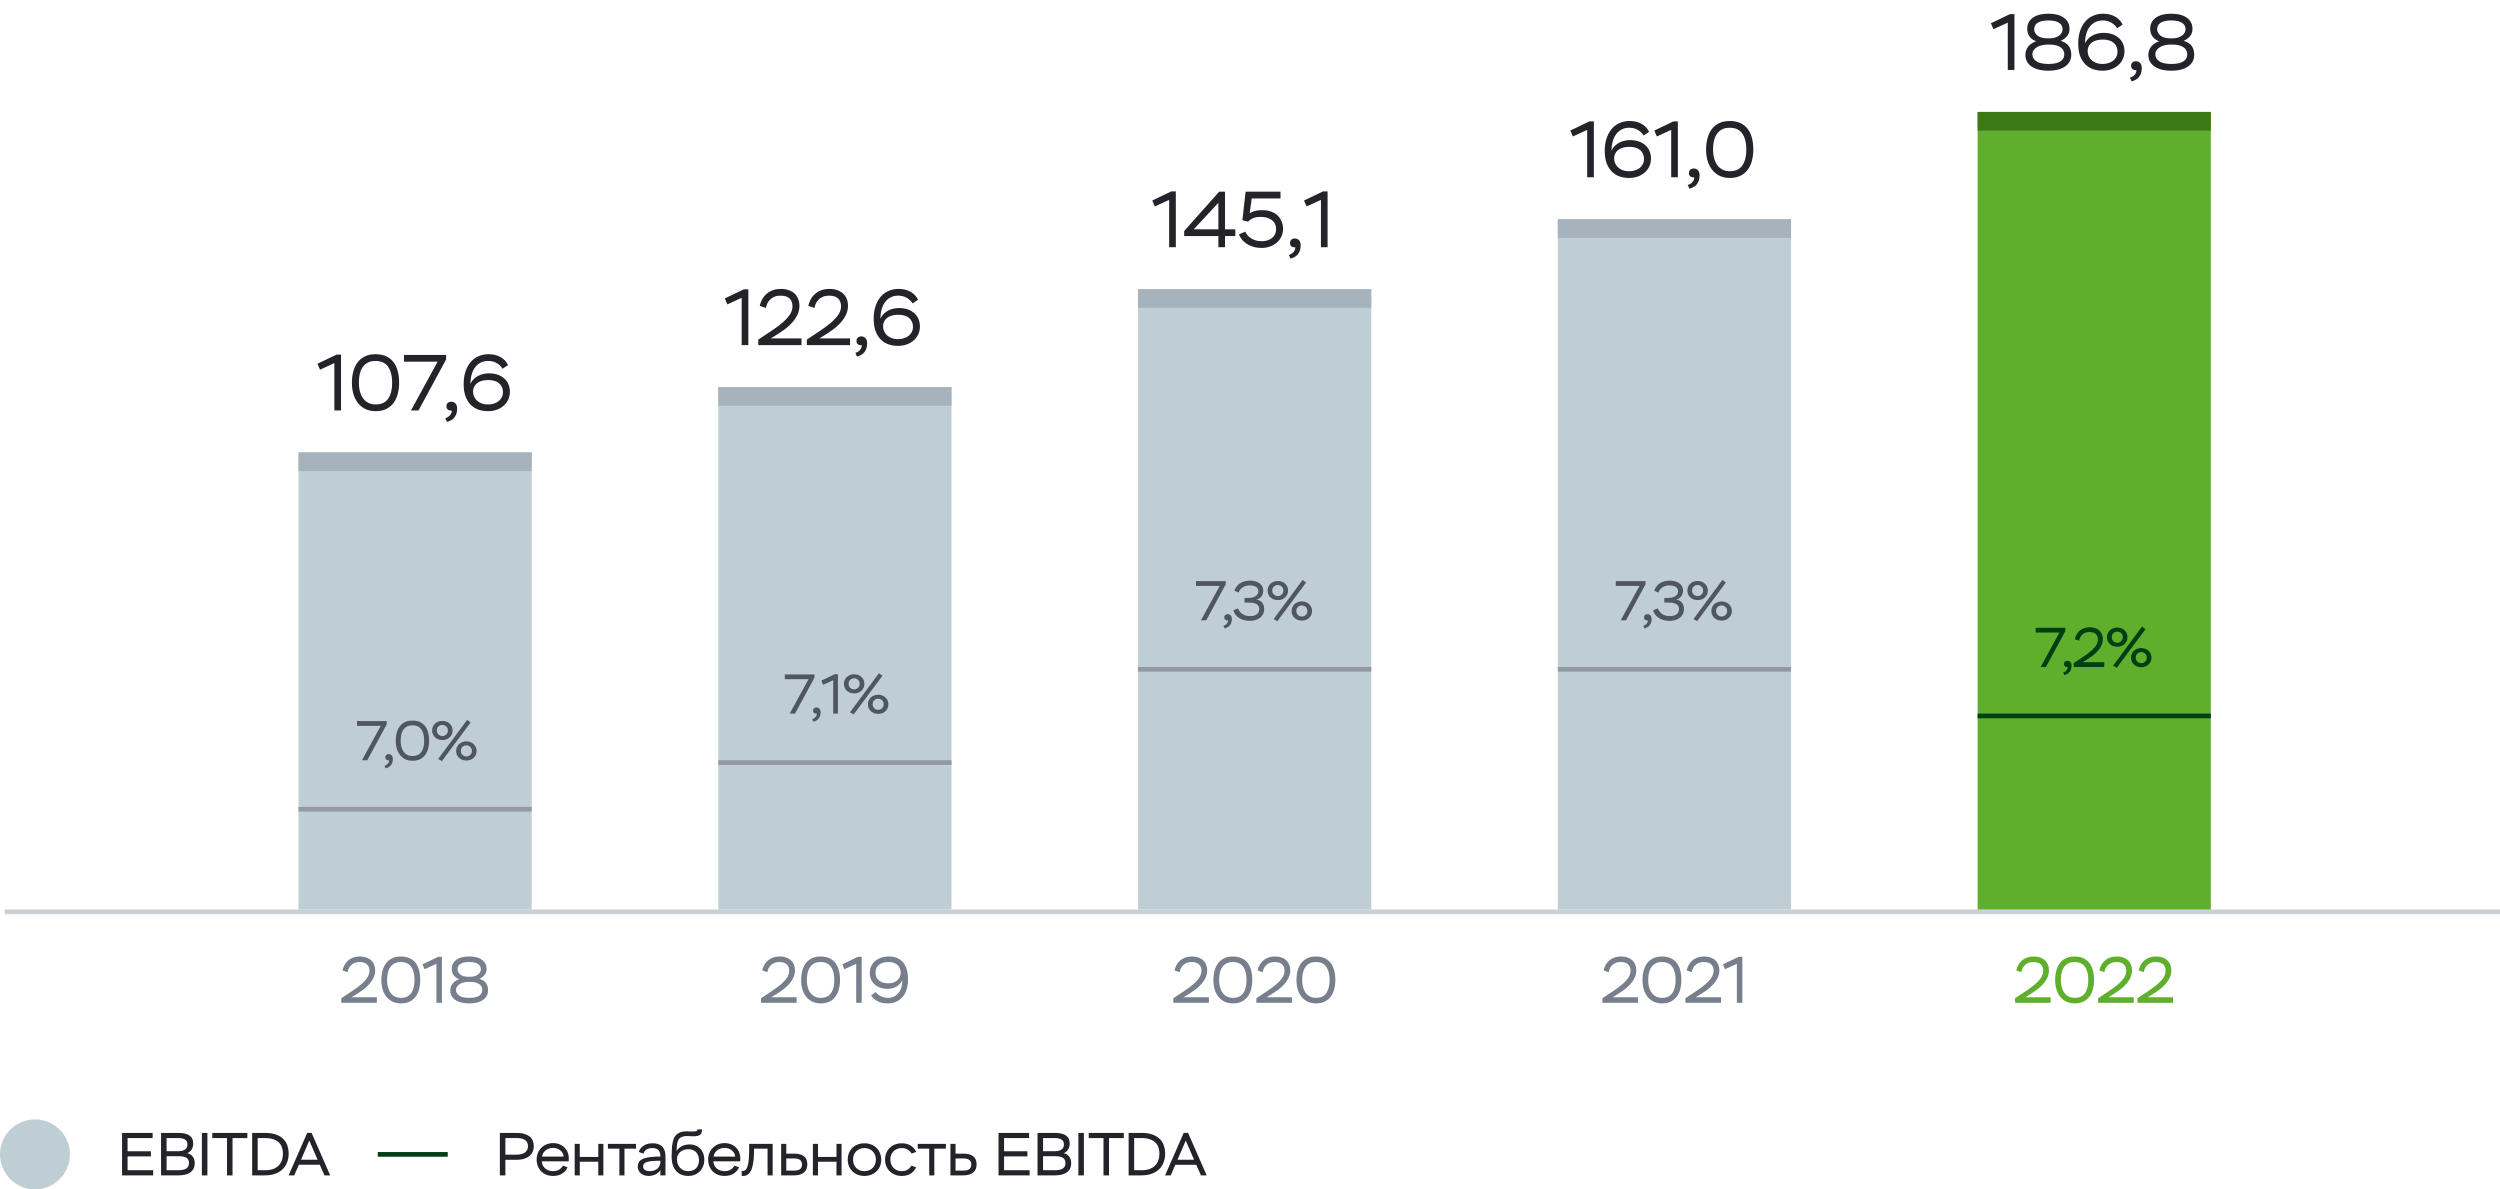 <svg viewBox="0 0 536 255" fill="none" xmlns="http://www.w3.org/2000/svg"><path stroke="#CBCFD6" d="M1 195.5h535"/><path d="M432.294 208.07c.084-.401.224-.784.42-1.148.196-.364.448-.681.756-.952.308-.28.676-.499 1.106-.658.429-.159.919-.238 1.47-.238.513 0 .97.075 1.372.224.401.14.742.341 1.022.602.28.261.49.574.63.938.149.364.224.761.224 1.19 0 .607-.131 1.167-.392 1.68a5.871 5.871 0 01-.966 1.386 9.45 9.45 0 01-1.288 1.148c-.467.336-.91.635-1.33.896l-1.078.672h5.418V215h-7.63v-.98l2.128-1.414c.7-.467 1.297-.896 1.792-1.288a9.659 9.659 0 001.204-1.134c.317-.355.546-.695.686-1.022a2.47 2.47 0 00.224-1.008c0-.345-.056-.639-.168-.882a1.415 1.415 0 00-.448-.588 1.737 1.737 0 00-.672-.322 3.244 3.244 0 00-.812-.098c-.42 0-.784.065-1.092.196a2.472 2.472 0 00-.77.518 2.41 2.41 0 00-.49.7 2.894 2.894 0 00-.224.756l-1.092-.364zm8.334 2.03c0-.728.084-1.395.252-2.002.168-.616.42-1.148.756-1.596a3.578 3.578 0 011.302-1.05c.523-.252 1.139-.378 1.848-.378.709 0 1.325.117 1.848.35.523.233.957.569 1.302 1.008.345.439.602.971.77 1.596.168.616.252 1.307.252 2.072 0 .728-.084 1.4-.252 2.016a4.376 4.376 0 01-.756 1.582 3.459 3.459 0 01-1.288 1.05c-.523.252-1.139.378-1.848.378-.672 0-1.269-.126-1.792-.378a3.71 3.71 0 01-1.316-1.05 4.785 4.785 0 01-.812-1.582 7.278 7.278 0 01-.266-2.016zm1.232 0c0 1.195.261 2.133.784 2.814s1.246 1.022 2.17 1.022c1.008 0 1.745-.341 2.212-1.022.467-.681.7-1.619.7-2.814s-.238-2.133-.714-2.814-1.218-1.022-2.226-1.022c-.504 0-.938.089-1.302.266a2.411 2.411 0 00-.91.77 3.548 3.548 0 00-.546 1.218 6.8 6.8 0 00-.168 1.582zm8.242-2.03c.084-.401.224-.784.42-1.148.196-.364.448-.681.756-.952.308-.28.676-.499 1.106-.658.429-.159.919-.238 1.47-.238.513 0 .97.075 1.372.224.401.14.742.341 1.022.602.28.261.49.574.63.938.149.364.224.761.224 1.19 0 .607-.131 1.167-.392 1.68a5.871 5.871 0 01-.966 1.386 9.45 9.45 0 01-1.288 1.148c-.467.336-.91.635-1.33.896l-1.078.672h5.418V215h-7.63v-.98l2.128-1.414c.7-.467 1.297-.896 1.792-1.288a9.659 9.659 0 001.204-1.134c.317-.355.546-.695.686-1.022a2.47 2.47 0 00.224-1.008c0-.345-.056-.639-.168-.882a1.415 1.415 0 00-.448-.588 1.737 1.737 0 00-.672-.322 3.244 3.244 0 00-.812-.098c-.42 0-.784.065-1.092.196a2.472 2.472 0 00-.77.518 2.41 2.41 0 00-.49.7 2.894 2.894 0 00-.224.756l-1.092-.364zm8.432 0c.084-.401.224-.784.42-1.148.196-.364.448-.681.756-.952.308-.28.677-.499 1.106-.658.429-.159.919-.238 1.47-.238.513 0 .971.075 1.372.224.401.14.742.341 1.022.602.28.261.49.574.63.938.149.364.224.761.224 1.19 0 .607-.131 1.167-.392 1.68a5.871 5.871 0 01-.966 1.386 9.39 9.39 0 01-1.288 1.148c-.467.336-.91.635-1.33.896l-1.078.672h5.418V215h-7.63v-.98l2.128-1.414c.7-.467 1.297-.896 1.792-1.288a9.589 9.589 0 001.204-1.134c.317-.355.546-.695.686-1.022a2.47 2.47 0 00.224-1.008c0-.345-.056-.639-.168-.882a1.415 1.415 0 00-.448-.588 1.737 1.737 0 00-.672-.322 3.244 3.244 0 00-.812-.098c-.42 0-.784.065-1.092.196a2.43 2.43 0 00-1.26 1.218 2.894 2.894 0 00-.224.756l-1.092-.364zM424 24h50v171h-50z" fill="#5FAF2D"/><path fill="#3D7917" d="M424 24h50v4h-50z"/><path d="M430.926 3.032h.969V15h-1.428V4.851l-3.077 1.411-.544-1.275 4.08-1.955zm8.526 5.185c.386 0 .743-.045 1.071-.136.34-.102.635-.238.884-.408.25-.17.442-.374.578-.612.148-.238.221-.499.221-.782 0-.612-.255-1.077-.765-1.394-.498-.329-1.263-.493-2.295-.493-.997 0-1.751.164-2.261.493-.498.329-.748.793-.748 1.394 0 .272.068.527.204.765a2.1 2.1 0 00.561.629c.25.17.544.306.884.408.352.09.731.136 1.139.136h.527zm-.459 1.343a4.94 4.94 0 00-1.326.17c-.396.102-.736.25-1.02.442a2.063 2.063 0 00-.663.663 1.47 1.47 0 00-.238.799c0 .612.284 1.11.85 1.496.578.385 1.434.578 2.567.578 1.168 0 2.029-.181 2.584-.544.556-.374.833-.878.833-1.513 0-.669-.289-1.184-.867-1.547-.566-.363-1.331-.544-2.295-.544h-.425zm.187 5.593a8.809 8.809 0 01-2.057-.221c-.6-.159-1.116-.38-1.547-.663a3.351 3.351 0 01-.986-1.054 2.962 2.962 0 01-.34-1.428c0-.703.21-1.309.629-1.819.431-.521 1.003-.895 1.717-1.122a3.236 3.236 0 01-.884-.442 2.751 2.751 0 01-.969-1.394 3.422 3.422 0 01-.102-.833c0-.986.386-1.768 1.156-2.346.782-.59 1.904-.884 3.366-.884 1.474 0 2.596.295 3.366.884.782.578 1.173 1.36 1.173 2.346 0 .612-.17 1.128-.51 1.547-.328.42-.787.765-1.377 1.037.816.25 1.394.623 1.734 1.122.352.499.527 1.11.527 1.836 0 .544-.113 1.031-.34 1.462-.226.42-.555.776-.986 1.071-.419.295-.935.521-1.547.68-.6.147-1.275.221-2.023.221zm11.594 0c-.793 0-1.513-.125-2.159-.374a4.4 4.4 0 01-1.632-1.105c-.453-.499-.804-1.105-1.054-1.819-.238-.714-.357-1.541-.357-2.482 0-1.065.142-2 .425-2.805.284-.805.663-1.473 1.139-2.006a4.592 4.592 0 011.683-1.207 5.204 5.204 0 012.04-.408c1.032 0 1.91.21 2.635.629.726.42 1.253.986 1.581 1.7l-1.156.782a3.6 3.6 0 00-1.275-1.207c-.51-.306-1.127-.459-1.853-.459-.566 0-1.076.113-1.53.34a3.26 3.26 0 00-1.173.952c-.328.408-.583.907-.765 1.496-.181.578-.277 1.23-.289 1.955v.187c.159-.374.374-.703.646-.986.284-.283.601-.521.952-.714a4.345 4.345 0 011.122-.425 5.1 5.1 0 011.241-.153c.692 0 1.315.096 1.87.289a4.01 4.01 0 011.411.816c.397.351.697.77.901 1.258.204.487.306 1.026.306 1.615a3.77 3.77 0 01-.374 1.683 3.78 3.78 0 01-1.003 1.309 4.595 4.595 0 01-1.496.85 5.661 5.661 0 01-1.836.289zm-.017-1.445c.476 0 .907-.062 1.292-.187.397-.125.737-.3 1.02-.527.295-.238.522-.516.68-.833.159-.317.238-.674.238-1.071 0-.43-.079-.805-.238-1.122a2.135 2.135 0 00-.629-.816 2.521 2.521 0 00-.986-.493 4.205 4.205 0 00-1.224-.17c-1.088 0-1.915.232-2.482.697a2.224 2.224 0 00-.833 1.785c0 .374.074.725.221 1.054.148.329.357.618.629.867.272.25.601.448.986.595.397.147.839.221 1.326.221zm5.9 2.941c.147-.034.3-.096.459-.187.17-.09.323-.204.459-.34.136-.136.244-.283.323-.442a.978.978 0 00.119-.68 1.063 1.063 0 01-.204.017.949.949 0 01-.646-.238c-.17-.159-.255-.385-.255-.68 0-.295.091-.527.272-.697.181-.181.436-.272.765-.272.363 0 .657.125.884.374.238.238.357.6.357 1.088 0 .465-.062.861-.187 1.19a2.623 2.623 0 01-.493.833 2.22 2.22 0 01-.697.527 3.63 3.63 0 01-.799.306l-.357-.799zm9.159-8.432a4.02 4.02 0 001.071-.136 3.19 3.19 0 00.884-.408c.249-.17.442-.374.578-.612a1.46 1.46 0 00.221-.782c0-.612-.255-1.077-.765-1.394-.499-.329-1.264-.493-2.295-.493-.998 0-1.751.164-2.261.493-.499.329-.748.793-.748 1.394 0 .272.068.527.204.765a2.1 2.1 0 00.561.629c.249.17.544.306.884.408.351.09.731.136 1.139.136h.527zm-.459 1.343a4.94 4.94 0 00-1.326.17c-.397.102-.737.25-1.02.442a2.044 2.044 0 00-.663.663 1.46 1.46 0 00-.238.799c0 .612.283 1.11.85 1.496.578.385 1.433.578 2.567.578 1.167 0 2.028-.181 2.584-.544.555-.374.833-.878.833-1.513 0-.669-.289-1.184-.867-1.547-.567-.363-1.332-.544-2.295-.544h-.425zm.187 5.593c-.76 0-1.445-.074-2.057-.221-.601-.159-1.117-.38-1.547-.663a3.34 3.34 0 01-.986-1.054 2.95 2.95 0 01-.34-1.428c0-.703.209-1.309.629-1.819.43-.521 1.003-.895 1.717-1.122a3.222 3.222 0 01-.884-.442 2.711 2.711 0 01-.612-.646 2.809 2.809 0 01-.357-.748 3.422 3.422 0 01-.102-.833c0-.986.385-1.768 1.156-2.346.782-.59 1.904-.884 3.366-.884 1.473 0 2.595.295 3.366.884.782.578 1.173 1.36 1.173 2.346 0 .612-.17 1.128-.51 1.547-.329.42-.788.765-1.377 1.037.816.25 1.394.623 1.734 1.122.351.499.527 1.11.527 1.836a3.1 3.1 0 01-.34 1.462c-.227.42-.556.776-.986 1.071-.42.295-.935.521-1.547.68a8.512 8.512 0 01-2.023.221z" fill="#222429"/><path d="M163.435 208.07c.084-.401.224-.784.42-1.148.196-.364.448-.681.756-.952.308-.28.677-.499 1.106-.658a4.22 4.22 0 011.47-.238c.514 0 .971.075 1.372.224.402.14.742.341 1.022.602.28.261.49.574.63.938.15.364.224.761.224 1.19 0 .607-.13 1.167-.392 1.68a5.871 5.871 0 01-.966 1.386 9.39 9.39 0 01-1.288 1.148c-.466.336-.91.635-1.33.896l-1.078.672h5.418V215h-7.63v-.98l2.128-1.414c.7-.467 1.298-.896 1.792-1.288a9.589 9.589 0 001.204-1.134c.318-.355.546-.695.686-1.022.15-.336.224-.672.224-1.008 0-.345-.056-.639-.168-.882a1.407 1.407 0 00-.448-.588 1.723 1.723 0 00-.672-.322 3.238 3.238 0 00-.812-.098c-.42 0-.784.065-1.092.196a2.495 2.495 0 00-.77.518 2.45 2.45 0 00-.49.7 2.933 2.933 0 00-.224.756l-1.092-.364zm8.335 2.03c0-.728.084-1.395.252-2.002.168-.616.42-1.148.756-1.596a3.578 3.578 0 011.302-1.05c.522-.252 1.138-.378 1.848-.378.709 0 1.325.117 1.848.35a3.39 3.39 0 011.302 1.008c.345.439.602.971.77 1.596.168.616.252 1.307.252 2.072 0 .728-.084 1.4-.252 2.016a4.376 4.376 0 01-.756 1.582 3.466 3.466 0 01-1.288 1.05c-.523.252-1.139.378-1.848.378-.672 0-1.27-.126-1.792-.378a3.702 3.702 0 01-1.316-1.05 4.766 4.766 0 01-.812-1.582 7.24 7.24 0 01-.266-2.016zm1.232 0c0 1.195.261 2.133.784 2.814.522.681 1.246 1.022 2.17 1.022 1.008 0 1.745-.341 2.212-1.022.466-.681.7-1.619.7-2.814s-.238-2.133-.714-2.814-1.218-1.022-2.226-1.022c-.504 0-.938.089-1.302.266a2.404 2.404 0 00-.91.77 3.548 3.548 0 00-.546 1.218 6.8 6.8 0 00-.168 1.582zm10.943-4.956h.798V215h-1.176v-8.358l-2.534 1.162-.448-1.05 3.36-1.61zm6.35 9.982c-.85 0-1.578-.163-2.184-.49-.598-.327-1.046-.742-1.344-1.246l1.008-.7c.289.401.667.709 1.134.924a3.73 3.73 0 001.554.322c.429 0 .821-.084 1.176-.252.364-.177.676-.42.938-.728.27-.308.48-.672.63-1.092.149-.42.224-.877.224-1.372v-.168c0-.056-.005-.112-.014-.168-.224.532-.607.975-1.148 1.33-.532.345-1.209.518-2.03.518a4.53 4.53 0 01-1.498-.238 3.823 3.823 0 01-1.19-.686 3.145 3.145 0 01-.784-1.064 3.274 3.274 0 01-.28-1.372c0-.541.098-1.031.294-1.47a3.22 3.22 0 01.854-1.134 3.9 3.9 0 011.302-.714 5.42 5.42 0 011.694-.252c.625 0 1.185.107 1.68.322a3.23 3.23 0 011.274.924c.354.411.625.919.812 1.526.186.597.28 1.288.28 2.072 0 .859-.108 1.615-.322 2.268-.206.644-.504 1.185-.896 1.624a3.762 3.762 0 01-1.386.98 4.54 4.54 0 01-1.778.336zm.168-4.312c.401 0 .765-.056 1.092-.168.326-.112.602-.266.826-.462.233-.205.41-.443.532-.714.121-.271.182-.56.182-.868 0-.299-.047-.588-.14-.868a1.971 1.971 0 00-.448-.742 2.132 2.132 0 00-.812-.532c-.327-.131-.728-.196-1.204-.196-.868 0-1.55.196-2.044.588-.486.383-.728.947-.728 1.694 0 .709.247 1.265.742 1.666.494.401 1.162.602 2.002.602z" fill="#777F8C"/><path fill="#BFCED4" d="M154 83h50v112h-50z"/><path fill="#A6B2BC" d="M154 83h50v4h-50z"/><path d="M159.474 62.032h.969V74h-1.428V63.851l-3.077 1.411-.544-1.275 4.08-1.955zm3.426 3.553c.102-.487.272-.952.51-1.394.238-.442.544-.827.918-1.156a4.06 4.06 0 011.343-.799c.521-.193 1.116-.289 1.785-.289.623 0 1.178.09 1.666.272.487.17.901.414 1.241.731.34.317.595.697.765 1.139.181.442.272.924.272 1.445 0 .737-.159 1.417-.476 2.04a7.13 7.13 0 01-1.173 1.683c-.476.51-.998.975-1.564 1.394-.567.408-1.105.77-1.615 1.088l-1.309.816h6.579V74h-9.265v-1.19l2.584-1.717a33.24 33.24 0 002.176-1.564c.6-.487 1.088-.946 1.462-1.377.385-.43.663-.844.833-1.241.181-.408.272-.816.272-1.224 0-.42-.068-.776-.204-1.071a1.723 1.723 0 00-.544-.714 2.108 2.108 0 00-.816-.391 3.922 3.922 0 00-.986-.119c-.51 0-.952.08-1.326.238a3.004 3.004 0 00-.935.629c-.25.25-.448.533-.595.85a3.517 3.517 0 00-.272.918l-1.326-.442zm10.409 0c.102-.487.272-.952.51-1.394.238-.442.544-.827.918-1.156a4.07 4.07 0 011.343-.799c.521-.193 1.116-.289 1.785-.289.623 0 1.179.09 1.666.272.487.17.901.414 1.241.731.34.317.595.697.765 1.139.181.442.272.924.272 1.445 0 .737-.159 1.417-.476 2.04a7.13 7.13 0 01-1.173 1.683c-.476.51-.997.975-1.564 1.394-.567.408-1.105.77-1.615 1.088l-1.309.816h6.579V74h-9.265v-1.19l2.584-1.717a33.24 33.24 0 002.176-1.564 11.703 11.703 0 001.462-1.377c.385-.43.663-.844.833-1.241.181-.408.272-.816.272-1.224 0-.42-.068-.776-.204-1.071a1.723 1.723 0 00-.544-.714 2.108 2.108 0 00-.816-.391 3.922 3.922 0 00-.986-.119c-.51 0-.952.08-1.326.238a2.95 2.95 0 00-1.53 1.479 3.517 3.517 0 00-.272.918l-1.326-.442zm10.069 10.064c.147-.034.3-.096.459-.187.17-.09.323-.204.459-.34.136-.136.244-.283.323-.442a.978.978 0 00.119-.68 1.063 1.063 0 01-.204.017.949.949 0 01-.646-.238c-.17-.159-.255-.385-.255-.68 0-.295.091-.527.272-.697.181-.181.436-.272.765-.272.363 0 .657.125.884.374.238.238.357.6.357 1.088 0 .465-.062.861-.187 1.19a2.623 2.623 0 01-.493.833 2.22 2.22 0 01-.697.527 3.63 3.63 0 01-.799.306l-.357-.799zm9.142-1.496c-.793 0-1.513-.125-2.159-.374a4.385 4.385 0 01-1.632-1.105 5.23 5.23 0 01-1.054-1.819c-.238-.714-.357-1.541-.357-2.482 0-1.065.142-2 .425-2.805.283-.805.663-1.473 1.139-2.006a4.576 4.576 0 011.683-1.207 5.204 5.204 0 012.04-.408c1.031 0 1.91.21 2.635.629.725.42 1.252.986 1.581 1.7l-1.156.782a3.617 3.617 0 00-1.275-1.207c-.51-.306-1.128-.459-1.853-.459-.567 0-1.077.113-1.53.34a3.26 3.26 0 00-1.173.952c-.329.408-.584.907-.765 1.496a6.883 6.883 0 00-.289 1.955v.187c.159-.374.374-.703.646-.986.283-.283.601-.521.952-.714a4.317 4.317 0 011.122-.425 5.1 5.1 0 011.241-.153c.691 0 1.315.096 1.87.289a4.02 4.02 0 011.411.816c.397.351.697.77.901 1.258.204.487.306 1.026.306 1.615 0 .612-.125 1.173-.374 1.683a3.78 3.78 0 01-1.003 1.309 4.595 4.595 0 01-1.496.85 5.67 5.67 0 01-1.836.289zm-.017-1.445c.476 0 .907-.062 1.292-.187.397-.125.737-.3 1.02-.527a2.51 2.51 0 00.68-.833c.159-.317.238-.674.238-1.071 0-.43-.079-.805-.238-1.122a2.135 2.135 0 00-.629-.816 2.527 2.527 0 00-.986-.493 4.206 4.206 0 00-1.224-.17c-1.088 0-1.915.232-2.482.697a2.224 2.224 0 00-.833 1.785c0 .374.074.725.221 1.054.147.329.357.618.629.867.272.25.601.448.986.595.397.147.839.221 1.326.221z" fill="#222429"/><path d="M73.435 208.07c.084-.401.224-.784.42-1.148.196-.364.448-.681.756-.952.308-.28.677-.499 1.106-.658a4.22 4.22 0 011.47-.238c.514 0 .971.075 1.372.224.402.14.742.341 1.022.602.28.261.49.574.63.938.15.364.224.761.224 1.19 0 .607-.13 1.167-.392 1.68a5.871 5.871 0 01-.966 1.386c-.392.42-.82.803-1.288 1.148-.466.336-.91.635-1.33.896l-1.078.672H80.8V215h-7.63v-.98l2.128-1.414c.7-.467 1.298-.896 1.792-1.288a9.61 9.61 0 001.204-1.134c.318-.355.546-.695.686-1.022.15-.336.224-.672.224-1.008 0-.345-.056-.639-.168-.882a1.413 1.413 0 00-.448-.588 1.733 1.733 0 00-.672-.322 3.242 3.242 0 00-.812-.098c-.42 0-.784.065-1.092.196a2.43 2.43 0 00-1.26 1.218 2.906 2.906 0 00-.224.756l-1.092-.364zm8.335 2.03c0-.728.084-1.395.252-2.002.168-.616.42-1.148.756-1.596a3.578 3.578 0 011.302-1.05c.522-.252 1.138-.378 1.848-.378.709 0 1.325.117 1.848.35a3.39 3.39 0 011.302 1.008c.345.439.602.971.77 1.596.168.616.252 1.307.252 2.072 0 .728-.084 1.4-.252 2.016a4.367 4.367 0 01-.756 1.582 3.462 3.462 0 01-1.288 1.05c-.523.252-1.139.378-1.848.378-.672 0-1.27-.126-1.792-.378a3.71 3.71 0 01-1.316-1.05 4.783 4.783 0 01-.812-1.582 7.263 7.263 0 01-.266-2.016zm1.232 0c0 1.195.261 2.133.784 2.814.522.681 1.246 1.022 2.17 1.022 1.008 0 1.745-.341 2.212-1.022.466-.681.7-1.619.7-2.814s-.238-2.133-.714-2.814-1.218-1.022-2.226-1.022c-.504 0-.938.089-1.302.266a2.408 2.408 0 00-.91.77 3.559 3.559 0 00-.546 1.218 6.8 6.8 0 00-.168 1.582zm10.943-4.956h.798V215h-1.176v-8.358l-2.534 1.162-.448-1.05 3.36-1.61zm6.882 4.27c.317 0 .611-.037.882-.112.28-.084.522-.196.728-.336a1.53 1.53 0 00.476-.504c.121-.196.182-.411.182-.644 0-.504-.21-.887-.63-1.148-.411-.271-1.041-.406-1.89-.406-.822 0-1.442.135-1.862.406-.41.271-.616.653-.616 1.148 0 .224.056.434.168.63.112.196.266.369.462.518.205.14.448.252.728.336.29.075.602.112.938.112h.434zm-.378 1.106c-.392 0-.756.047-1.092.14a2.653 2.653 0 00-.84.364 1.688 1.688 0 00-.546.546 1.21 1.21 0 00-.196.658c0 .504.233.915.7 1.232.476.317 1.18.476 2.114.476.961 0 1.67-.149 2.128-.448.457-.308.686-.723.686-1.246 0-.551-.238-.975-.714-1.274-.467-.299-1.097-.448-1.89-.448h-.35zm.154 4.606a7.27 7.27 0 01-1.694-.182 4.32 4.32 0 01-1.274-.546 2.76 2.76 0 01-.812-.868 2.432 2.432 0 01-.28-1.176c0-.579.172-1.078.518-1.498.354-.429.826-.737 1.414-.924a2.658 2.658 0 01-.728-.364 2.262 2.262 0 01-.798-1.148 2.82 2.82 0 01-.084-.686c0-.812.317-1.456.952-1.932.644-.485 1.568-.728 2.772-.728 1.213 0 2.137.243 2.772.728.644.476.966 1.12.966 1.932 0 .504-.14.929-.42 1.274-.271.345-.649.63-1.134.854.672.205 1.148.513 1.428.924.289.411.434.915.434 1.512 0 .448-.094.849-.28 1.204a2.53 2.53 0 01-.812.882c-.346.243-.77.429-1.274.56a7.026 7.026 0 01-1.666.182z" fill="#777F8C"/><path fill="#BFCED4" d="M64 97h50v98H64z"/><path fill="#A6B2BC" d="M64 97h50v4H64z"/><path d="M72.147 76.032h.969V88h-1.428V77.851l-3.077 1.411-.544-1.275 4.08-1.955zm3.307 6.018c0-.884.102-1.694.306-2.431.204-.748.51-1.394.918-1.938a4.35 4.35 0 011.58-1.275c.635-.306 1.383-.459 2.245-.459.861 0 1.609.142 2.244.425a4.113 4.113 0 011.58 1.224c.42.533.732 1.179.936 1.938.204.748.306 1.587.306 2.516 0 .884-.102 1.7-.306 2.448a5.305 5.305 0 01-.918 1.921c-.408.544-.93.969-1.564 1.275-.635.306-1.383.459-2.244.459-.816 0-1.542-.153-2.176-.459a4.505 4.505 0 01-1.598-1.275 5.812 5.812 0 01-.986-1.921 8.82 8.82 0 01-.323-2.448zm1.496 0c0 1.45.317 2.59.952 3.417.634.827 1.513 1.241 2.635 1.241 1.224 0 2.119-.414 2.686-1.241.566-.827.85-1.966.85-3.417 0-1.45-.29-2.59-.867-3.417-.578-.827-1.48-1.241-2.703-1.241-.612 0-1.14.108-1.581.323-.442.215-.81.527-1.105.935-.295.408-.516.901-.663 1.479a8.256 8.256 0 00-.204 1.921zm9.667-5.95h9.027v.969L89.728 88h-1.615l5.712-10.455h-7.208V76.1zm8.853 13.549c.147-.034.3-.096.459-.187.17-.09.323-.204.459-.34a1.7 1.7 0 00.323-.442.982.982 0 00.119-.68 1.06 1.06 0 01-.204.017.948.948 0 01-.646-.238c-.17-.159-.255-.385-.255-.68 0-.295.09-.527.272-.697.181-.181.436-.272.765-.272.363 0 .657.125.884.374.238.238.357.6.357 1.088 0 .465-.062.861-.187 1.19a2.617 2.617 0 01-.493.833 2.225 2.225 0 01-.697.527c-.26.136-.527.238-.799.306l-.357-.799zm9.142-1.496c-.794 0-1.513-.125-2.159-.374a4.385 4.385 0 01-1.632-1.105c-.454-.499-.805-1.105-1.054-1.819-.238-.714-.357-1.541-.357-2.482 0-1.065.141-2 .425-2.805.283-.805.663-1.473 1.139-2.006a4.576 4.576 0 011.683-1.207 5.204 5.204 0 012.04-.408c1.031 0 1.909.21 2.635.629.725.42 1.252.986 1.581 1.7l-1.156.782a3.617 3.617 0 00-1.275-1.207c-.51-.306-1.128-.459-1.853-.459-.567 0-1.077.113-1.53.34a3.243 3.243 0 00-1.173.952c-.329.408-.584.907-.765 1.496-.182.578-.278 1.23-.289 1.955v.187a3.22 3.22 0 01.646-.986c.283-.283.6-.521.952-.714a4.317 4.317 0 011.122-.425 5.094 5.094 0 011.241-.153c.691 0 1.314.096 1.87.289a4.029 4.029 0 011.411.816c.396.351.697.77.901 1.258.204.487.306 1.026.306 1.615 0 .612-.125 1.173-.374 1.683-.238.51-.573.946-1.003 1.309a4.6 4.6 0 01-1.496.85 5.67 5.67 0 01-1.836.289zm-.017-1.445c.476 0 .906-.062 1.292-.187.396-.125.736-.3 1.02-.527a2.52 2.52 0 00.68-.833 2.37 2.37 0 00.238-1.071c0-.43-.08-.805-.238-1.122a2.144 2.144 0 00-.629-.816 2.527 2.527 0 00-.986-.493 4.206 4.206 0 00-1.224-.17c-1.088 0-1.916.232-2.482.697a2.221 2.221 0 00-.833 1.785c0 .374.073.725.221 1.054.147.329.357.618.629.867.272.25.6.448.986.595a3.78 3.78 0 001.326.221z" fill="#222429"/><path d="M76.546 154.6h6.372v.684L78.742 163h-1.14l4.032-7.38h-5.088v-1.02zm5.888 9.564c.105-.024.213-.068.325-.132.12-.064.228-.144.323-.24a1.2 1.2 0 00.229-.312.692.692 0 00.083-.48.745.745 0 01-.144.012.67.67 0 01-.456-.168c-.12-.112-.18-.272-.18-.48 0-.208.064-.372.192-.492.129-.128.309-.192.54-.192.257 0 .465.088.624.264.168.168.252.424.252.768 0 .328-.043.608-.131.84a1.847 1.847 0 01-.348.588 1.57 1.57 0 01-.492.372 2.558 2.558 0 01-.565.216l-.252-.564zm2.422-5.364c0-.624.072-1.196.216-1.716.144-.528.36-.984.647-1.368a3.071 3.071 0 011.117-.9c.448-.216.975-.324 1.584-.324.608 0 1.135.1 1.584.3.447.2.82.488 1.115.864.296.376.516.832.66 1.368.145.528.217 1.12.217 1.776 0 .624-.072 1.2-.216 1.728a3.76 3.76 0 01-.648 1.356 2.967 2.967 0 01-1.105.9c-.448.216-.975.324-1.584.324-.575 0-1.087-.108-1.535-.324a3.18 3.18 0 01-1.129-.9 4.104 4.104 0 01-.695-1.356 6.227 6.227 0 01-.228-1.728zm1.056 0c0 1.024.223 1.828.671 2.412.448.584 1.069.876 1.86.876.865 0 1.496-.292 1.897-.876.4-.584.6-1.388.6-2.412s-.204-1.828-.612-2.412c-.409-.584-1.044-.876-1.909-.876-.431 0-.803.076-1.115.228a2.067 2.067 0 00-.78.66 3.052 3.052 0 00-.469 1.044c-.096.4-.144.852-.144 1.356zm14.24-4.464l.756.552-6.168 8.292-.792-.456 6.204-8.388zm-7.5 2.28c0-.304.056-.58.168-.828.112-.256.264-.472.456-.648.2-.184.432-.324.696-.42.272-.104.564-.156.876-.156.312 0 .6.052.864.156.264.096.492.236.684.42.2.176.356.392.468.648.112.248.168.524.168.828 0 .304-.056.58-.168.828a1.978 1.978 0 01-.468.648c-.192.176-.42.316-.684.42a2.51 2.51 0 01-.864.144c-.312 0-.604-.048-.876-.144a2.343 2.343 0 01-.696-.42 1.99 1.99 0 01-.624-1.476zm1.008 0c0 .184.032.348.096.492.072.144.16.268.264.372a1.215 1.215 0 00.828.324c.312 0 .584-.108.816-.324.24-.216.36-.504.36-.864s-.12-.648-.36-.864a1.159 1.159 0 00-.816-.324c-.32 0-.6.108-.84.324-.232.216-.348.504-.348.864zm4.14 4.38c0-.296.056-.568.168-.816.112-.256.264-.472.456-.648.2-.184.432-.324.696-.42.272-.104.564-.156.876-.156.312 0 .6.052.864.156.264.096.492.236.684.42a1.96 1.96 0 01.636 1.464c0 .304-.056.58-.168.828a1.978 1.978 0 01-.468.648c-.192.184-.42.328-.684.432a2.51 2.51 0 01-.864.144c-.312 0-.604-.048-.876-.144a2.218 2.218 0 01-.696-.432 1.99 1.99 0 01-.624-1.476zm1.008 0c0 .184.032.348.096.492.072.144.16.268.264.372a1.215 1.215 0 00.828.324c.312 0 .584-.108.816-.324.24-.216.36-.504.36-.864s-.12-.648-.36-.864a1.16 1.16 0 00-.816-.324c-.32 0-.6.108-.84.324-.232.216-.348.504-.348.864z" fill="#50565E"/><path fill="#9299A3" d="M64 173h50v1H64z"/><path d="M168.257 144.6h6.372v.684L170.453 153h-1.14l4.032-7.38h-5.088v-1.02zm5.888 9.564c.104-.024.212-.068.324-.132.12-.064.228-.144.324-.24a1.2 1.2 0 00.228-.312.692.692 0 00.084-.48.745.745 0 01-.144.012.67.67 0 01-.456-.168c-.12-.112-.18-.272-.18-.48 0-.208.064-.372.192-.492.128-.128.308-.192.54-.192.256 0 .464.088.624.264.168.168.252.424.252.768 0 .328-.044.608-.132.84a1.847 1.847 0 01-.348.588 1.57 1.57 0 01-.492.372 2.558 2.558 0 01-.564.216l-.252-.564zm4.821-9.612h.684V153h-1.008v-7.164l-2.172.996-.384-.9 2.88-1.38zm9.475-.216l.756.552-6.168 8.292-.792-.456 6.204-8.388zm-7.5 2.28c0-.304.056-.58.168-.828.112-.256.264-.472.456-.648.2-.184.432-.324.696-.42.272-.104.564-.156.876-.156.312 0 .6.052.864.156.264.096.492.236.684.42.2.176.356.392.468.648.112.248.168.524.168.828 0 .304-.056.58-.168.828a1.978 1.978 0 01-.468.648c-.192.176-.42.316-.684.42a2.51 2.51 0 01-.864.144c-.312 0-.604-.048-.876-.144a2.343 2.343 0 01-.696-.42 1.99 1.99 0 01-.624-1.476zm1.008 0c0 .184.032.348.096.492.072.144.16.268.264.372a1.215 1.215 0 00.828.324c.312 0 .584-.108.816-.324.24-.216.36-.504.36-.864s-.12-.648-.36-.864a1.159 1.159 0 00-.816-.324c-.32 0-.6.108-.84.324-.232.216-.348.504-.348.864zm4.14 4.38c0-.296.056-.568.168-.816.112-.256.264-.472.456-.648.2-.184.432-.324.696-.42.272-.104.564-.156.876-.156.312 0 .6.052.864.156.264.096.492.236.684.42a1.96 1.96 0 01.636 1.464c0 .304-.056.58-.168.828a1.978 1.978 0 01-.468.648c-.192.184-.42.328-.684.432a2.51 2.51 0 01-.864.144c-.312 0-.604-.048-.876-.144a2.218 2.218 0 01-.696-.432 1.99 1.99 0 01-.624-1.476zm1.008 0c0 .184.032.348.096.492.072.144.16.268.264.372a1.215 1.215 0 00.828.324c.312 0 .584-.108.816-.324.24-.216.36-.504.36-.864s-.12-.648-.36-.864a1.159 1.159 0 00-.816-.324c-.32 0-.6.108-.84.324-.232.216-.348.504-.348.864z" fill="#50565E"/><path fill="#9299A3" d="M154 163h50v1h-50z"/><path d="M251.822 208.07c.084-.401.224-.784.42-1.148.196-.364.448-.681.756-.952.308-.28.677-.499 1.106-.658.429-.159.919-.238 1.47-.238.513 0 .971.075 1.372.224.401.14.742.341 1.022.602.28.261.49.574.63.938.149.364.224.761.224 1.19 0 .607-.131 1.167-.392 1.68a5.871 5.871 0 01-.966 1.386 9.39 9.39 0 01-1.288 1.148c-.467.336-.91.635-1.33.896l-1.078.672h5.418V215h-7.63v-.98l2.128-1.414c.7-.467 1.297-.896 1.792-1.288a9.589 9.589 0 001.204-1.134c.317-.355.546-.695.686-1.022a2.47 2.47 0 00.224-1.008c0-.345-.056-.639-.168-.882a1.415 1.415 0 00-.448-.588 1.737 1.737 0 00-.672-.322 3.244 3.244 0 00-.812-.098c-.42 0-.784.065-1.092.196a2.43 2.43 0 00-1.26 1.218 2.894 2.894 0 00-.224.756l-1.092-.364zm8.334 2.03c0-.728.084-1.395.252-2.002.168-.616.42-1.148.756-1.596.346-.448.78-.798 1.302-1.05.523-.252 1.139-.378 1.848-.378.71 0 1.326.117 1.848.35.523.233.957.569 1.302 1.008.346.439.602.971.77 1.596.168.616.252 1.307.252 2.072 0 .728-.084 1.4-.252 2.016a4.344 4.344 0 01-.756 1.582 3.459 3.459 0 01-1.288 1.05c-.522.252-1.138.378-1.848.378-.672 0-1.269-.126-1.792-.378a3.72 3.72 0 01-1.316-1.05 4.803 4.803 0 01-.812-1.582 7.278 7.278 0 01-.266-2.016zm1.232 0c0 1.195.262 2.133.784 2.814.523.681 1.246 1.022 2.17 1.022 1.008 0 1.746-.341 2.212-1.022.467-.681.7-1.619.7-2.814s-.238-2.133-.714-2.814-1.218-1.022-2.226-1.022c-.504 0-.938.089-1.302.266a2.411 2.411 0 00-.91.77 3.586 3.586 0 00-.546 1.218 6.8 6.8 0 00-.168 1.582zm8.242-2.03c.084-.401.224-.784.42-1.148.196-.364.448-.681.756-.952.308-.28.677-.499 1.106-.658.429-.159.919-.238 1.47-.238.513 0 .971.075 1.372.224.401.14.742.341 1.022.602.28.261.49.574.63.938.149.364.224.761.224 1.19 0 .607-.131 1.167-.392 1.68a5.871 5.871 0 01-.966 1.386 9.39 9.39 0 01-1.288 1.148c-.467.336-.91.635-1.33.896l-1.078.672h5.418V215h-7.63v-.98l2.128-1.414c.7-.467 1.297-.896 1.792-1.288a9.589 9.589 0 001.204-1.134c.317-.355.546-.695.686-1.022a2.47 2.47 0 00.224-1.008c0-.345-.056-.639-.168-.882a1.415 1.415 0 00-.448-.588 1.737 1.737 0 00-.672-.322 3.244 3.244 0 00-.812-.098c-.42 0-.784.065-1.092.196a2.43 2.43 0 00-1.26 1.218 2.894 2.894 0 00-.224.756l-1.092-.364zm8.334 2.03c0-.728.084-1.395.252-2.002.168-.616.42-1.148.756-1.596.346-.448.78-.798 1.302-1.05.523-.252 1.139-.378 1.848-.378.71 0 1.326.117 1.848.35.523.233.957.569 1.302 1.008.346.439.602.971.77 1.596.168.616.252 1.307.252 2.072 0 .728-.084 1.4-.252 2.016a4.344 4.344 0 01-.756 1.582 3.459 3.459 0 01-1.288 1.05c-.522.252-1.138.378-1.848.378-.672 0-1.269-.126-1.792-.378a3.72 3.72 0 01-1.316-1.05 4.803 4.803 0 01-.812-1.582 7.278 7.278 0 01-.266-2.016zm1.232 0c0 1.195.262 2.133.784 2.814.523.681 1.246 1.022 2.17 1.022 1.008 0 1.746-.341 2.212-1.022.467-.681.7-1.619.7-2.814s-.238-2.133-.714-2.814-1.218-1.022-2.226-1.022c-.504 0-.938.089-1.302.266a2.411 2.411 0 00-.91.77 3.586 3.586 0 00-.546 1.218 6.8 6.8 0 00-.168 1.582z" fill="#777F8C"/><path fill="#BFCED4" d="M244 62h50v133h-50z"/><path fill="#A6B2BC" d="M244 62h50v4h-50z"/><path d="M251.126 41.032h.969V53h-1.428V42.851l-3.077 1.411-.544-1.275 4.08-1.955zm10.09 9.588h-7.327v-1.088l7.497-8.432h1.258v8.075h2.21v1.445h-2.21V53h-1.428v-2.38zm0-1.445V43.48l-5.287 5.695h5.287zm5.846-8.075h7.48v1.445h-6.171l-.442 3.196c.26-.193.612-.351 1.054-.476.453-.136 1.003-.204 1.649-.204.714 0 1.348.102 1.904.306.555.204 1.02.487 1.394.85.374.363.657.788.85 1.275.204.487.306 1.009.306 1.564 0 .6-.119 1.15-.357 1.649a3.74 3.74 0 01-.969 1.292 4.439 4.439 0 01-1.462.85 5.241 5.241 0 01-1.819.306 6.42 6.42 0 01-1.564-.187 5.35 5.35 0 01-1.394-.561c-.42-.25-.794-.55-1.122-.901a4.37 4.37 0 01-.765-1.258l1.36-.578c.113.26.272.516.476.765.204.238.453.453.748.646.294.193.629.346 1.003.459.374.113.793.17 1.258.17.521 0 .974-.068 1.36-.204.396-.147.725-.34.986-.578.26-.238.453-.51.578-.816.124-.317.187-.652.187-1.003 0-.805-.301-1.44-.901-1.904-.59-.465-1.411-.697-2.465-.697-.601 0-1.105.085-1.513.255a3.352 3.352 0 00-1.122.765l-1.224-.323.697-6.103zm9.263 13.549c.147-.034.3-.096.459-.187.17-.09.323-.204.459-.34.136-.136.244-.283.323-.442a.978.978 0 00.119-.68 1.063 1.063 0 01-.204.017.949.949 0 01-.646-.238c-.17-.159-.255-.385-.255-.68 0-.295.091-.527.272-.697.181-.181.436-.272.765-.272.363 0 .657.125.884.374.238.238.357.6.357 1.088 0 .465-.062.861-.187 1.19a2.623 2.623 0 01-.493.833 2.22 2.22 0 01-.697.527 3.63 3.63 0 01-.799.306l-.357-.799zm7.34-13.617h.969V53h-1.428V42.851l-3.077 1.411-.544-1.275 4.08-1.955z" fill="#222429"/><path d="M343.818 208.07c.084-.401.224-.784.42-1.148.196-.364.448-.681.756-.952.308-.28.677-.499 1.106-.658a4.22 4.22 0 011.47-.238c.514 0 .971.075 1.372.224.402.14.742.341 1.022.602.28.261.49.574.63.938.15.364.224.761.224 1.19 0 .607-.13 1.167-.392 1.68a5.871 5.871 0 01-.966 1.386 9.39 9.39 0 01-1.288 1.148c-.466.336-.91.635-1.33.896l-1.078.672h5.418V215h-7.63v-.98l2.128-1.414c.7-.467 1.298-.896 1.792-1.288a9.589 9.589 0 001.204-1.134c.318-.355.546-.695.686-1.022.15-.336.224-.672.224-1.008 0-.345-.056-.639-.168-.882a1.407 1.407 0 00-.448-.588 1.723 1.723 0 00-.672-.322 3.238 3.238 0 00-.812-.098c-.42 0-.784.065-1.092.196a2.495 2.495 0 00-.77.518 2.45 2.45 0 00-.49.7 2.933 2.933 0 00-.224.756l-1.092-.364zm8.334 2.03c0-.728.084-1.395.252-2.002.168-.616.42-1.148.756-1.596.346-.448.78-.798 1.302-1.05.523-.252 1.139-.378 1.848-.378.71 0 1.326.117 1.848.35.523.233.957.569 1.302 1.008.346.439.602.971.77 1.596.168.616.252 1.307.252 2.072 0 .728-.084 1.4-.252 2.016a4.344 4.344 0 01-.756 1.582 3.459 3.459 0 01-1.288 1.05c-.522.252-1.138.378-1.848.378-.672 0-1.269-.126-1.792-.378a3.72 3.72 0 01-1.316-1.05 4.803 4.803 0 01-.812-1.582 7.278 7.278 0 01-.266-2.016zm1.232 0c0 1.195.262 2.133.784 2.814.523.681 1.246 1.022 2.17 1.022 1.008 0 1.746-.341 2.212-1.022.467-.681.7-1.619.7-2.814s-.238-2.133-.714-2.814-1.218-1.022-2.226-1.022c-.504 0-.938.089-1.302.266a2.411 2.411 0 00-.91.77 3.586 3.586 0 00-.546 1.218 6.8 6.8 0 00-.168 1.582zm8.242-2.03c.084-.401.224-.784.42-1.148.196-.364.448-.681.756-.952.308-.28.677-.499 1.106-.658.429-.159.919-.238 1.47-.238.513 0 .971.075 1.372.224.401.14.742.341 1.022.602.28.261.49.574.63.938.149.364.224.761.224 1.19 0 .607-.131 1.167-.392 1.68a5.871 5.871 0 01-.966 1.386 9.39 9.39 0 01-1.288 1.148c-.467.336-.91.635-1.33.896l-1.078.672h5.418V215h-7.63v-.98l2.128-1.414c.7-.467 1.297-.896 1.792-1.288a9.589 9.589 0 001.204-1.134c.317-.355.546-.695.686-1.022a2.47 2.47 0 00.224-1.008c0-.345-.056-.639-.168-.882a1.415 1.415 0 00-.448-.588 1.737 1.737 0 00-.672-.322 3.244 3.244 0 00-.812-.098c-.42 0-.784.065-1.092.196a2.43 2.43 0 00-1.26 1.218 2.894 2.894 0 00-.224.756l-1.092-.364zm11.134-2.926h.798V215h-1.176v-8.358l-2.534 1.162-.448-1.05 3.36-1.61z" fill="#777F8C"/><path fill="#BFCED4" d="M334 47h50v148h-50z"/><path fill="#A6B2BC" d="M334 47h50v4h-50z"/><path d="M340.752 26.032h.969V38h-1.428V27.851l-3.077 1.411-.544-1.275 4.08-1.955zm8.509 12.121c-.793 0-1.513-.125-2.159-.374a4.385 4.385 0 01-1.632-1.105 5.23 5.23 0 01-1.054-1.819c-.238-.714-.357-1.541-.357-2.482 0-1.065.142-2 .425-2.805.283-.805.663-1.473 1.139-2.006a4.576 4.576 0 011.683-1.207 5.204 5.204 0 012.04-.408c1.031 0 1.91.21 2.635.629.725.42 1.252.986 1.581 1.7l-1.156.782a3.617 3.617 0 00-1.275-1.207c-.51-.306-1.128-.459-1.853-.459-.567 0-1.077.113-1.53.34a3.26 3.26 0 00-1.173.952c-.329.408-.584.907-.765 1.496a6.883 6.883 0 00-.289 1.955v.187c.159-.374.374-.703.646-.986.283-.283.601-.521.952-.714a4.317 4.317 0 011.122-.425 5.1 5.1 0 011.241-.153c.691 0 1.315.096 1.87.289a4.02 4.02 0 011.411.816c.397.351.697.77.901 1.258.204.487.306 1.026.306 1.615 0 .612-.125 1.173-.374 1.683a3.78 3.78 0 01-1.003 1.309 4.595 4.595 0 01-1.496.85 5.67 5.67 0 01-1.836.289zm-.017-1.445c.476 0 .907-.062 1.292-.187.397-.125.737-.3 1.02-.527a2.51 2.51 0 00.68-.833c.159-.317.238-.674.238-1.071 0-.43-.079-.805-.238-1.122a2.135 2.135 0 00-.629-.816 2.527 2.527 0 00-.986-.493 4.206 4.206 0 00-1.224-.17c-1.088 0-1.915.232-2.482.697a2.224 2.224 0 00-.833 1.785c0 .374.074.725.221 1.054.147.329.357.618.629.867.272.25.601.448.986.595.397.147.839.221 1.326.221zm9.521-10.676h.969V38h-1.428V27.851l-3.077 1.411-.544-1.275 4.08-1.955zm3.086 13.617c.147-.034.3-.096.459-.187.17-.09.323-.204.459-.34a1.71 1.71 0 00.323-.442.988.988 0 00.119-.68 1.063 1.063 0 01-.204.017.947.947 0 01-.646-.238c-.17-.159-.255-.385-.255-.68 0-.295.09-.527.272-.697.181-.181.436-.272.765-.272.362 0 .657.125.884.374.238.238.357.6.357 1.088 0 .465-.063.861-.187 1.19a2.623 2.623 0 01-.493.833 2.232 2.232 0 01-.697.527 3.63 3.63 0 01-.799.306l-.357-.799zm3.94-7.599c0-.884.102-1.694.306-2.431.204-.748.51-1.394.918-1.938a4.346 4.346 0 011.581-1.275c.634-.306 1.382-.459 2.244-.459.861 0 1.609.142 2.244.425a4.122 4.122 0 011.581 1.224c.419.533.731 1.179.935 1.938.204.748.306 1.587.306 2.516 0 .884-.102 1.7-.306 2.448a5.315 5.315 0 01-.918 1.921c-.408.544-.93.969-1.564 1.275-.635.306-1.383.459-2.244.459-.816 0-1.542-.153-2.176-.459a4.497 4.497 0 01-1.598-1.275 5.795 5.795 0 01-.986-1.921 8.797 8.797 0 01-.323-2.448zm1.496 0c0 1.45.317 2.59.952 3.417.634.827 1.513 1.241 2.635 1.241 1.224 0 2.119-.414 2.686-1.241.566-.827.85-1.966.85-3.417 0-1.45-.289-2.59-.867-3.417-.578-.827-1.479-1.241-2.703-1.241-.612 0-1.139.108-1.581.323a2.923 2.923 0 00-1.105.935c-.295.408-.516.901-.663 1.479a8.256 8.256 0 00-.204 1.921z" fill="#222429"/><path d="M256.421 124.6h6.372v.684L258.617 133h-1.14l4.032-7.38h-5.088v-1.02zm5.889 9.564c.104-.024.212-.068.324-.132.12-.064.228-.144.324-.24a1.2 1.2 0 00.228-.312.692.692 0 00.084-.48.745.745 0 01-.144.012.67.67 0 01-.456-.168c-.12-.112-.18-.272-.18-.48 0-.208.064-.372.192-.492.128-.128.308-.192.54-.192.256 0 .464.088.624.264.168.168.252.424.252.768 0 .328-.044.608-.132.84a1.847 1.847 0 01-.348.588 1.57 1.57 0 01-.492.372 2.558 2.558 0 01-.564.216l-.252-.564zm2.349-7.524c.112-.312.264-.596.456-.852.192-.264.424-.492.696-.684.28-.192.6-.34.96-.444.368-.112.78-.168 1.236-.168.408 0 .784.052 1.128.156.352.096.652.236.9.42.256.176.452.396.588.66a1.8 1.8 0 01.216.876c0 .488-.128.904-.384 1.248-.248.344-.612.584-1.092.72.208.016.412.068.612.156.2.08.376.204.528.372.16.16.288.364.384.612.096.24.144.528.144.864 0 .408-.08.772-.24 1.092a2.213 2.213 0 01-.648.792 2.986 2.986 0 01-.972.48c-.376.112-.78.168-1.212.168-.472 0-.904-.056-1.296-.168a3.836 3.836 0 01-1.02-.456 3.194 3.194 0 01-.756-.708c-.2-.28-.352-.588-.456-.924l.972-.42c.104.216.228.424.372.624s.32.376.528.528c.208.152.452.276.732.372.28.088.612.132.996.132.6 0 1.072-.128 1.416-.384.352-.264.528-.636.528-1.116 0-.264-.056-.484-.168-.66a1.163 1.163 0 00-.468-.432 2.048 2.048 0 00-.708-.228 4.838 4.838 0 00-.864-.072h-.936v-.996h.744c.696 0 1.236-.132 1.62-.396.392-.264.588-.596.588-.996 0-.432-.164-.756-.492-.972-.328-.216-.772-.324-1.332-.324-.344 0-.648.044-.912.132a2.577 2.577 0 00-.696.348 2.39 2.39 0 00-.492.492 2.566 2.566 0 00-.3.564l-.9-.408zm14.618-2.304l.756.552-6.168 8.292-.792-.456 6.204-8.388zm-7.5 2.28c0-.304.056-.58.168-.828.112-.256.264-.472.456-.648.2-.184.432-.324.696-.42.272-.104.564-.156.876-.156.312 0 .6.052.864.156.264.096.492.236.684.42.2.176.356.392.468.648.112.248.168.524.168.828 0 .304-.056.58-.168.828a1.978 1.978 0 01-.468.648c-.192.176-.42.316-.684.42a2.51 2.51 0 01-.864.144c-.312 0-.604-.048-.876-.144a2.343 2.343 0 01-.696-.42 1.99 1.99 0 01-.624-1.476zm1.008 0c0 .184.032.348.096.492.072.144.16.268.264.372a1.215 1.215 0 00.828.324c.312 0 .584-.108.816-.324.24-.216.36-.504.36-.864s-.12-.648-.36-.864a1.159 1.159 0 00-.816-.324c-.32 0-.6.108-.84.324-.232.216-.348.504-.348.864zm4.14 4.38c0-.296.056-.568.168-.816.112-.256.264-.472.456-.648.2-.184.432-.324.696-.42.272-.104.564-.156.876-.156.312 0 .6.052.864.156.264.096.492.236.684.42a1.96 1.96 0 01.636 1.464c0 .304-.056.58-.168.828a1.978 1.978 0 01-.468.648c-.192.184-.42.328-.684.432a2.51 2.51 0 01-.864.144c-.312 0-.604-.048-.876-.144a2.218 2.218 0 01-.696-.432 1.99 1.99 0 01-.624-1.476zm1.008 0c0 .184.032.348.096.492.072.144.16.268.264.372a1.215 1.215 0 00.828.324c.312 0 .584-.108.816-.324.24-.216.36-.504.36-.864s-.12-.648-.36-.864a1.159 1.159 0 00-.816-.324c-.32 0-.6.108-.84.324-.232.216-.348.504-.348.864z" fill="#50565E"/><path fill="#9299A3" d="M244 143h50v1h-50z"/><path d="M346.421 124.6h6.372v.684L348.617 133h-1.14l4.032-7.38h-5.088v-1.02zm5.889 9.564c.104-.024.212-.068.324-.132.12-.064.228-.144.324-.24a1.2 1.2 0 00.228-.312.692.692 0 00.084-.48.745.745 0 01-.144.012.67.67 0 01-.456-.168c-.12-.112-.18-.272-.18-.48 0-.208.064-.372.192-.492.128-.128.308-.192.54-.192.256 0 .464.088.624.264.168.168.252.424.252.768 0 .328-.044.608-.132.84a1.847 1.847 0 01-.348.588 1.57 1.57 0 01-.492.372 2.558 2.558 0 01-.564.216l-.252-.564zm2.349-7.524c.112-.312.264-.596.456-.852.192-.264.424-.492.696-.684.28-.192.6-.34.96-.444.368-.112.78-.168 1.236-.168.408 0 .784.052 1.128.156.352.096.652.236.9.42.256.176.452.396.588.66a1.8 1.8 0 01.216.876c0 .488-.128.904-.384 1.248-.248.344-.612.584-1.092.72.208.016.412.068.612.156.2.08.376.204.528.372.16.16.288.364.384.612.096.24.144.528.144.864 0 .408-.08.772-.24 1.092a2.213 2.213 0 01-.648.792 2.986 2.986 0 01-.972.48c-.376.112-.78.168-1.212.168-.472 0-.904-.056-1.296-.168a3.836 3.836 0 01-1.02-.456 3.194 3.194 0 01-.756-.708c-.2-.28-.352-.588-.456-.924l.972-.42c.104.216.228.424.372.624s.32.376.528.528c.208.152.452.276.732.372.28.088.612.132.996.132.6 0 1.072-.128 1.416-.384.352-.264.528-.636.528-1.116 0-.264-.056-.484-.168-.66a1.163 1.163 0 00-.468-.432 2.048 2.048 0 00-.708-.228 4.838 4.838 0 00-.864-.072h-.936v-.996h.744c.696 0 1.236-.132 1.62-.396.392-.264.588-.596.588-.996 0-.432-.164-.756-.492-.972-.328-.216-.772-.324-1.332-.324-.344 0-.648.044-.912.132a2.577 2.577 0 00-.696.348 2.39 2.39 0 00-.492.492 2.566 2.566 0 00-.3.564l-.9-.408zm14.618-2.304l.756.552-6.168 8.292-.792-.456 6.204-8.388zm-7.5 2.28c0-.304.056-.58.168-.828.112-.256.264-.472.456-.648.2-.184.432-.324.696-.42.272-.104.564-.156.876-.156.312 0 .6.052.864.156.264.096.492.236.684.42.2.176.356.392.468.648.112.248.168.524.168.828 0 .304-.056.58-.168.828a1.978 1.978 0 01-.468.648c-.192.176-.42.316-.684.42a2.51 2.51 0 01-.864.144c-.312 0-.604-.048-.876-.144a2.343 2.343 0 01-.696-.42 1.99 1.99 0 01-.624-1.476zm1.008 0c0 .184.032.348.096.492.072.144.16.268.264.372a1.215 1.215 0 00.828.324c.312 0 .584-.108.816-.324.24-.216.36-.504.36-.864s-.12-.648-.36-.864a1.159 1.159 0 00-.816-.324c-.32 0-.6.108-.84.324-.232.216-.348.504-.348.864zm4.14 4.38c0-.296.056-.568.168-.816.112-.256.264-.472.456-.648.2-.184.432-.324.696-.42.272-.104.564-.156.876-.156.312 0 .6.052.864.156.264.096.492.236.684.42a1.96 1.96 0 01.636 1.464c0 .304-.056.58-.168.828a1.978 1.978 0 01-.468.648c-.192.184-.42.328-.684.432a2.51 2.51 0 01-.864.144c-.312 0-.604-.048-.876-.144a2.218 2.218 0 01-.696-.432 1.99 1.99 0 01-.624-1.476zm1.008 0c0 .184.032.348.096.492.072.144.16.268.264.372a1.215 1.215 0 00.828.324c.312 0 .584-.108.816-.324.24-.216.36-.504.36-.864s-.12-.648-.36-.864a1.159 1.159 0 00-.816-.324c-.32 0-.6.108-.84.324-.232.216-.348.504-.348.864z" fill="#50565E"/><path fill="#9299A3" d="M334 143h50v1h-50z"/><path d="M436.45 134.6h6.372v.684L438.646 143h-1.14l4.032-7.38h-5.088v-1.02zm5.889 9.564c.104-.024.212-.068.324-.132.12-.064.228-.144.324-.24a1.2 1.2 0 00.228-.312.692.692 0 00.084-.48.745.745 0 01-.144.012.67.67 0 01-.456-.168c-.12-.112-.18-.272-.18-.48 0-.208.064-.372.192-.492.128-.128.308-.192.54-.192.256 0 .464.088.624.264.168.168.252.424.252.768 0 .328-.044.608-.132.84a1.847 1.847 0 01-.348.588 1.57 1.57 0 01-.492.372 2.558 2.558 0 01-.564.216l-.252-.564zm2.505-7.104c.072-.344.192-.672.36-.984a2.92 2.92 0 01.648-.816c.264-.24.58-.428.948-.564a3.62 3.62 0 011.26-.204c.44 0 .832.064 1.176.192.344.12.636.292.876.516.24.224.42.492.54.804.128.312.192.652.192 1.02 0 .52-.112 1-.336 1.44a5.032 5.032 0 01-.828 1.188c-.336.36-.704.688-1.104.984-.4.288-.78.544-1.14.768l-.924.576h4.644V143h-6.54v-.84l1.824-1.212c.6-.4 1.112-.768 1.536-1.104a8.28 8.28 0 001.032-.972c.272-.304.468-.596.588-.876.128-.288.192-.576.192-.864 0-.296-.048-.548-.144-.756a1.214 1.214 0 00-.384-.504 1.485 1.485 0 00-.576-.276 2.766 2.766 0 00-.696-.084c-.36 0-.672.056-.936.168a2.083 2.083 0 00-1.08 1.044c-.096.216-.16.432-.192.648l-.936-.312zm14.403-2.724l.756.552-6.168 8.292-.792-.456 6.204-8.388zm-7.5 2.28c0-.304.056-.58.168-.828.112-.256.264-.472.456-.648.2-.184.432-.324.696-.42.272-.104.564-.156.876-.156.312 0 .6.052.864.156.264.096.492.236.684.42.2.176.356.392.468.648.112.248.168.524.168.828 0 .304-.056.58-.168.828a1.978 1.978 0 01-.468.648c-.192.176-.42.316-.684.42a2.51 2.51 0 01-.864.144c-.312 0-.604-.048-.876-.144a2.343 2.343 0 01-.696-.42 1.99 1.99 0 01-.624-1.476zm1.008 0c0 .184.032.348.096.492.072.144.16.268.264.372a1.215 1.215 0 00.828.324c.312 0 .584-.108.816-.324.24-.216.36-.504.36-.864s-.12-.648-.36-.864a1.159 1.159 0 00-.816-.324c-.32 0-.6.108-.84.324-.232.216-.348.504-.348.864zm4.14 4.38c0-.296.056-.568.168-.816.112-.256.264-.472.456-.648.2-.184.432-.324.696-.42.272-.104.564-.156.876-.156.312 0 .6.052.864.156.264.096.492.236.684.42a1.96 1.96 0 01.636 1.464c0 .304-.056.58-.168.828a1.978 1.978 0 01-.468.648c-.192.184-.42.328-.684.432a2.51 2.51 0 01-.864.144c-.312 0-.604-.048-.876-.144a2.218 2.218 0 01-.696-.432 1.99 1.99 0 01-.624-1.476zm1.008 0c0 .184.032.348.096.492.072.144.16.268.264.372a1.215 1.215 0 00.828.324c.312 0 .584-.108.816-.324.24-.216.36-.504.36-.864s-.12-.648-.36-.864a1.159 1.159 0 00-.816-.324c-.32 0-.6.108-.84.324-.232.216-.348.504-.348.864zM424 153h50v1h-50z" fill="#003E14"/><circle cx="7.5" cy="247.5" r="7.5" fill="#BFCED4"/><path d="M26.17 242.9h6.552v1.105h-5.369v2.821h5.005v1.105h-5.005v2.964h5.486V252H26.17v-9.1zm8.36 0h3.68c.614 0 1.126.056 1.533.169.416.113.745.269.988.468.252.199.43.438.533.715.104.277.156.581.156.91 0 .503-.113.932-.338 1.287-.217.355-.533.62-.949.793.494.104.884.342 1.17.715.295.364.442.845.442 1.443 0 .459-.087.854-.26 1.183a2.171 2.171 0 01-.728.806 3.444 3.444 0 01-1.13.468 7.071 7.071 0 01-1.483.143H34.53v-9.1zm1.183 4.992v3.003h2.418c.832 0 1.434-.121 1.807-.364.381-.251.572-.65.572-1.196 0-.494-.177-.858-.533-1.092-.355-.234-.927-.351-1.716-.351h-2.548zm0-3.887v2.808H38.3c.572 0 1.027-.121 1.365-.364.347-.243.52-.589.52-1.04 0-.234-.035-.438-.104-.611a.936.936 0 00-.35-.429 1.631 1.631 0 00-.638-.273 4.544 4.544 0 00-.988-.091h-2.392zm7.57-1.105h1.184v9.1h-1.183v-9.1zm2.23 0h7.514v1.105h-3.172V252h-1.183v-7.995h-3.159V242.9zm8.55 0h2.808c.918 0 1.698.121 2.34.364.64.234 1.157.555 1.547.962.398.399.684.867.858 1.404.182.537.273 1.101.273 1.69 0 .65-.104 1.261-.312 1.833a3.925 3.925 0 01-.936 1.482c-.416.425-.95.758-1.6 1.001-.64.243-1.408.364-2.3.364h-2.678v-9.1zm1.183 1.105v6.89h1.573c.676 0 1.252-.087 1.729-.26a3.208 3.208 0 001.196-.754c.312-.321.541-.698.689-1.131.147-.433.22-.91.22-1.43a3.99 3.99 0 00-.207-1.313 2.512 2.512 0 00-.65-1.053c-.304-.295-.698-.524-1.183-.689-.477-.173-1.066-.26-1.768-.26h-1.6zm10.621-1.118h.936L70.794 252h-1.235l-1.001-2.275h-4.485L63.085 252h-1.209l3.991-9.113zm2.223 5.759l-1.781-4.108-1.768 4.108h3.549z" fill="#222429"/><path fill="#003E14" d="M81 247h15v1H81z"/><path d="M107.17 252v-9.1h3.536c.763 0 1.382.087 1.859.26.485.165.867.381 1.144.65.277.269.468.576.572.923.104.338.156.68.156 1.027 0 .364-.065.719-.195 1.066-.13.347-.342.659-.637.936-.295.269-.68.485-1.157.65-.477.165-1.062.247-1.755.247h-2.34V252h-1.183zm1.183-7.995v3.549h2.314c.884 0 1.525-.165 1.924-.494.407-.338.611-.776.611-1.313a1.77 1.77 0 00-.13-.689 1.373 1.373 0 00-.416-.559 2.048 2.048 0 00-.754-.364c-.312-.087-.693-.13-1.144-.13h-2.405zm10.215 8.112c-.52 0-.996-.087-1.43-.26a3.428 3.428 0 01-1.105-.715 3.434 3.434 0 01-.715-1.105 3.822 3.822 0 01-.26-1.43c0-.503.087-.966.26-1.391.182-.433.429-.806.741-1.118a3.219 3.219 0 011.105-.741 3.593 3.593 0 011.404-.273c.503 0 .958.082 1.365.247a2.94 2.94 0 011.066.676c.304.295.538.646.702 1.053.165.407.247.858.247 1.352 0 .095-.004.195-.013.299 0 .104-.004.199-.013.286h-5.746c.018.303.087.585.208.845.13.251.299.472.507.663.217.182.468.325.754.429.286.104.594.156.923.156.494 0 .906-.091 1.235-.273.338-.191.637-.494.897-.91l.988.364a3.08 3.08 0 01-1.209 1.378c-.52.312-1.157.468-1.911.468zm0-6.006c-.303 0-.589.048-.858.143a2.169 2.169 0 00-1.235.975c-.13.225-.212.472-.247.741h4.602a1.611 1.611 0 00-.195-.728 1.877 1.877 0 00-.494-.585 2.122 2.122 0 00-.715-.403 2.55 2.55 0 00-.858-.143zm9.703 2.964h-3.965V252h-1.092v-6.76h1.092v2.808h3.965v-2.808h1.092V252h-1.092v-2.925zm2.065-3.835h6.032v1.027h-2.483V252h-1.092v-5.733h-2.457v-1.027zm6.621 1.729c.216-.598.58-1.053 1.092-1.365.511-.321 1.135-.481 1.872-.481 1.837 0 2.756.962 2.756 2.886V252h-1.092v-1.17a1.637 1.637 0 01-.39.507 2.723 2.723 0 01-1.3.676c-.26.069-.525.104-.793.104-.356 0-.676-.048-.962-.143a2.26 2.26 0 01-.741-.403 1.894 1.894 0 01-.481-.637 2.006 2.006 0 01-.169-.832c0-.39.086-.719.26-.988.182-.269.463-.485.845-.65.39-.173.888-.299 1.495-.377a18.14 18.14 0 012.236-.117c0-.624-.139-1.083-.416-1.378-.269-.295-.694-.442-1.274-.442-1.023 0-1.673.394-1.95 1.183l-.988-.364zm2.366 4.121c.329 0 .632-.048.91-.143.277-.095.515-.23.715-.403.199-.182.355-.394.468-.637a1.87 1.87 0 00.169-.793v-.247c-.694 0-1.279.022-1.755.065-.468.043-.845.113-1.131.208-.286.095-.494.221-.624.377a.92.92 0 00-.182.585c0 .303.125.546.377.728.26.173.611.26 1.053.26zm8.247 1.027a4 4 0 01-1.469-.26 3.178 3.178 0 01-1.118-.78 3.672 3.672 0 01-.728-1.274c-.164-.503-.247-1.079-.247-1.729 0-.823.022-1.521.065-2.093a7.909 7.909 0 01.247-1.443c.113-.39.256-.706.429-.949.182-.243.403-.442.663-.598a2.63 2.63 0 01.741-.312c.252-.061.503-.095.754-.104.26-.017.516-.017.767 0 .26.009.52.013.78.013.416 0 .698-.03.845-.091.156-.061.234-.178.234-.351h.975c0 .277-.034.511-.104.702a.939.939 0 01-.325.455 1.573 1.573 0 01-.611.247 5.58 5.58 0 01-.923.065c-.19 0-.398-.009-.624-.026a5.6 5.6 0 00-.663-.013c-.225 0-.45.022-.676.065-.216.043-.42.121-.611.234a1.497 1.497 0 00-.416.351c-.104.139-.19.321-.26.546-.069.217-.121.49-.156.819-.034.321-.06.715-.078 1.183a2.888 2.888 0 011.183-1.053 3.606 3.606 0 011.586-.351c.468 0 .897.078 1.287.234.39.147.724.364 1.001.65.278.286.494.633.65 1.04.156.407.234.867.234 1.378 0 .485-.082.936-.247 1.352a3.26 3.26 0 01-1.794 1.833c-.416.173-.879.26-1.391.26zm-.013-1.027c.382 0 .715-.061 1.001-.182.295-.121.538-.286.728-.494.191-.217.334-.468.429-.754.096-.286.143-.594.143-.923 0-.338-.052-.65-.156-.936a2.023 2.023 0 00-.429-.741 1.893 1.893 0 00-.715-.481 2.386 2.386 0 00-.962-.182 2.87 2.87 0 00-1.066.182 2.364 2.364 0 00-.767.481 1.908 1.908 0 00-.455.676 2.019 2.019 0 00-.156.78c0 .381.057.732.169 1.053.122.312.286.581.494.806.217.225.473.403.767.533.295.121.62.182.975.182zm7.785 1.027c-.52 0-.997-.087-1.43-.26a3.417 3.417 0 01-1.105-.715 3.4 3.4 0 01-.715-1.105 3.803 3.803 0 01-.26-1.43c0-.503.086-.966.26-1.391.182-.433.429-.806.741-1.118a3.21 3.21 0 011.105-.741 3.586 3.586 0 011.404-.273c.502 0 .957.082 1.365.247a3.05 3.05 0 011.768 1.729c.164.407.247.858.247 1.352 0 .095-.005.195-.013.299 0 .104-.005.199-.013.286h-5.746c.017.303.086.585.208.845.13.251.299.472.507.663.216.182.468.325.754.429.286.104.593.156.923.156.494 0 .905-.091 1.235-.273.338-.191.637-.494.897-.91l.988.364a3.091 3.091 0 01-1.209 1.378c-.52.312-1.157.468-1.911.468zm0-6.006c-.304 0-.59.048-.858.143a2.253 2.253 0 00-.715.377 2.152 2.152 0 00-.52.598c-.13.225-.213.472-.247.741h4.602a1.637 1.637 0 00-.195-.728 1.89 1.89 0 00-.494-.585 2.142 2.142 0 00-.715-.403 2.558 2.558 0 00-.858-.143zm9.225.156h-2.912v.403c0 1.855-.187 3.228-.559 4.121-.373.884-.954 1.326-1.742 1.326a1.32 1.32 0 01-.195-.013.703.703 0 01-.143-.013v-1.053a.46.46 0 00.117.013h.143a.8.8 0 00.585-.247c.173-.165.312-.425.416-.78.112-.355.195-.806.247-1.352.06-.555.091-1.222.091-2.002v-1.43h5.044V252h-1.092v-5.733zm2.917-1.027h1.092v2.106h1.742c.529 0 .971.065 1.326.195.356.121.642.286.858.494.217.208.369.455.455.741a2.935 2.935 0 01-.013 1.768 1.851 1.851 0 01-.481.741c-.225.217-.524.39-.897.52-.364.13-.814.195-1.352.195h-2.73v-6.76zm1.092 3.133v2.6h1.599c.659 0 1.118-.113 1.378-.338.26-.225.39-.546.39-.962 0-.425-.134-.745-.403-.962-.268-.225-.723-.338-1.365-.338h-1.599zm10.764.702h-3.965V252h-1.092v-6.76h1.092v2.808h3.965v-2.808h1.092V252h-1.092v-2.925zm2.416-.468c0-.503.086-.966.26-1.391.173-.425.416-.793.728-1.105a3.41 3.41 0 011.131-.728c.442-.173.931-.26 1.469-.26.528 0 1.009.087 1.443.26.442.173.819.416 1.131.728.32.312.567.68.741 1.105.182.425.273.888.273 1.391 0 .511-.087.984-.26 1.417a3.238 3.238 0 01-.741 1.105 3.397 3.397 0 01-1.144.728c-.442.173-.928.26-1.456.26-.52 0-1.001-.087-1.443-.26a3.41 3.41 0 01-1.131-.728 3.484 3.484 0 01-.741-1.105 3.768 3.768 0 01-.26-1.417zm1.144 0c0 .364.056.698.169 1.001.121.303.29.568.507.793.216.217.472.386.767.507.303.121.632.182.988.182.364 0 .697-.061 1.001-.182.303-.121.559-.29.767-.507.216-.217.385-.477.507-.78a2.78 2.78 0 00.182-1.014c0-.364-.065-.698-.195-1.001a2.178 2.178 0 00-.507-.767 2.288 2.288 0 00-.78-.507 2.612 2.612 0 00-.975-.182c-.356 0-.681.061-.975.182a2.155 2.155 0 00-.767.494 2.288 2.288 0 00-.507.78 2.658 2.658 0 00-.182 1.001zm13.503 1.664c-.277.598-.676 1.057-1.196 1.378-.52.312-1.144.468-1.872.468-.52 0-1.001-.087-1.443-.26a3.43 3.43 0 01-1.131-.728 3.484 3.484 0 01-.741-1.105 3.788 3.788 0 01-.26-1.417c0-.511.087-.979.26-1.404a3.33 3.33 0 011.872-1.82c.442-.173.923-.26 1.443-.26.737 0 1.365.16 1.885.481.529.312.932.767 1.209 1.365l-.988.364a2.393 2.393 0 00-.884-.884 2.456 2.456 0 00-1.222-.299c-.355 0-.684.061-.988.182-.294.121-.55.29-.767.507a2.318 2.318 0 00-.507.78 2.764 2.764 0 00-.169.988c0 .364.057.698.169 1.001.122.303.291.568.507.793.217.217.473.386.767.507.304.121.633.182.988.182.468 0 .867-.095 1.196-.286.338-.191.633-.49.884-.897l.988.364zm.363-5.031h6.032v1.027h-2.483V252h-1.092v-5.733h-2.457v-1.027zm7.009 0h1.092v2.106h1.742c.529 0 .971.065 1.326.195.356.121.642.286.858.494.217.208.369.455.455.741a2.935 2.935 0 01-.013 1.768 1.851 1.851 0 01-.481.741c-.225.217-.524.39-.897.52-.364.13-.814.195-1.352.195h-2.73v-6.76zm1.092 3.133v2.6h1.599c.659 0 1.118-.113 1.378-.338.26-.225.39-.546.39-.962 0-.425-.134-.745-.403-.962-.268-.225-.723-.338-1.365-.338h-1.599zm9.22-5.473h6.552v1.105h-5.369v2.821h5.005v1.105h-5.005v2.964h5.486V252h-6.669v-9.1zm8.36 0h3.679c.616 0 1.127.056 1.534.169.416.113.746.269.988.468.252.199.429.438.533.715.104.277.156.581.156.91 0 .503-.112.932-.338 1.287-.216.355-.533.62-.949.793.494.104.884.342 1.17.715.295.364.442.845.442 1.443 0 .459-.086.854-.26 1.183a2.169 2.169 0 01-.728.806 3.444 3.444 0 01-1.131.468 7.071 7.071 0 01-1.482.143h-3.614v-9.1zm1.183 4.992v3.003h2.418c.832 0 1.435-.121 1.807-.364.382-.251.572-.65.572-1.196 0-.494-.177-.858-.533-1.092-.355-.234-.927-.351-1.716-.351h-2.548zm0-3.887v2.808h2.587c.572 0 1.027-.121 1.365-.364.347-.243.52-.589.52-1.04 0-.234-.034-.438-.104-.611a.933.933 0 00-.351-.429c-.156-.121-.368-.212-.637-.273a4.54 4.54 0 00-.988-.091h-2.392zm7.571-1.105h1.183v9.1h-1.183v-9.1zm2.229 0h7.514v1.105h-3.172V252h-1.183v-7.995h-3.159V242.9zm8.55 0h2.808c.919 0 1.699.121 2.34.364.641.234 1.157.555 1.547.962.399.399.685.867.858 1.404.182.537.273 1.101.273 1.69 0 .65-.104 1.261-.312 1.833a3.918 3.918 0 01-.936 1.482c-.416.425-.949.758-1.599 1.001-.641.243-1.408.364-2.301.364h-2.678v-9.1zm1.183 1.105v6.89h1.573c.676 0 1.252-.087 1.729-.26.485-.182.884-.433 1.196-.754.312-.321.542-.698.689-1.131.147-.433.221-.91.221-1.43 0-.477-.069-.914-.208-1.313a2.516 2.516 0 00-.65-1.053c-.303-.295-.698-.524-1.183-.689-.477-.173-1.066-.26-1.768-.26h-1.599zm10.621-1.118h.936l3.991 9.113h-1.235l-1.001-2.275h-4.485l-.988 2.275h-1.209l3.991-9.113zm2.223 5.759l-1.781-4.108-1.768 4.108h3.549z" fill="#222429"/></svg>